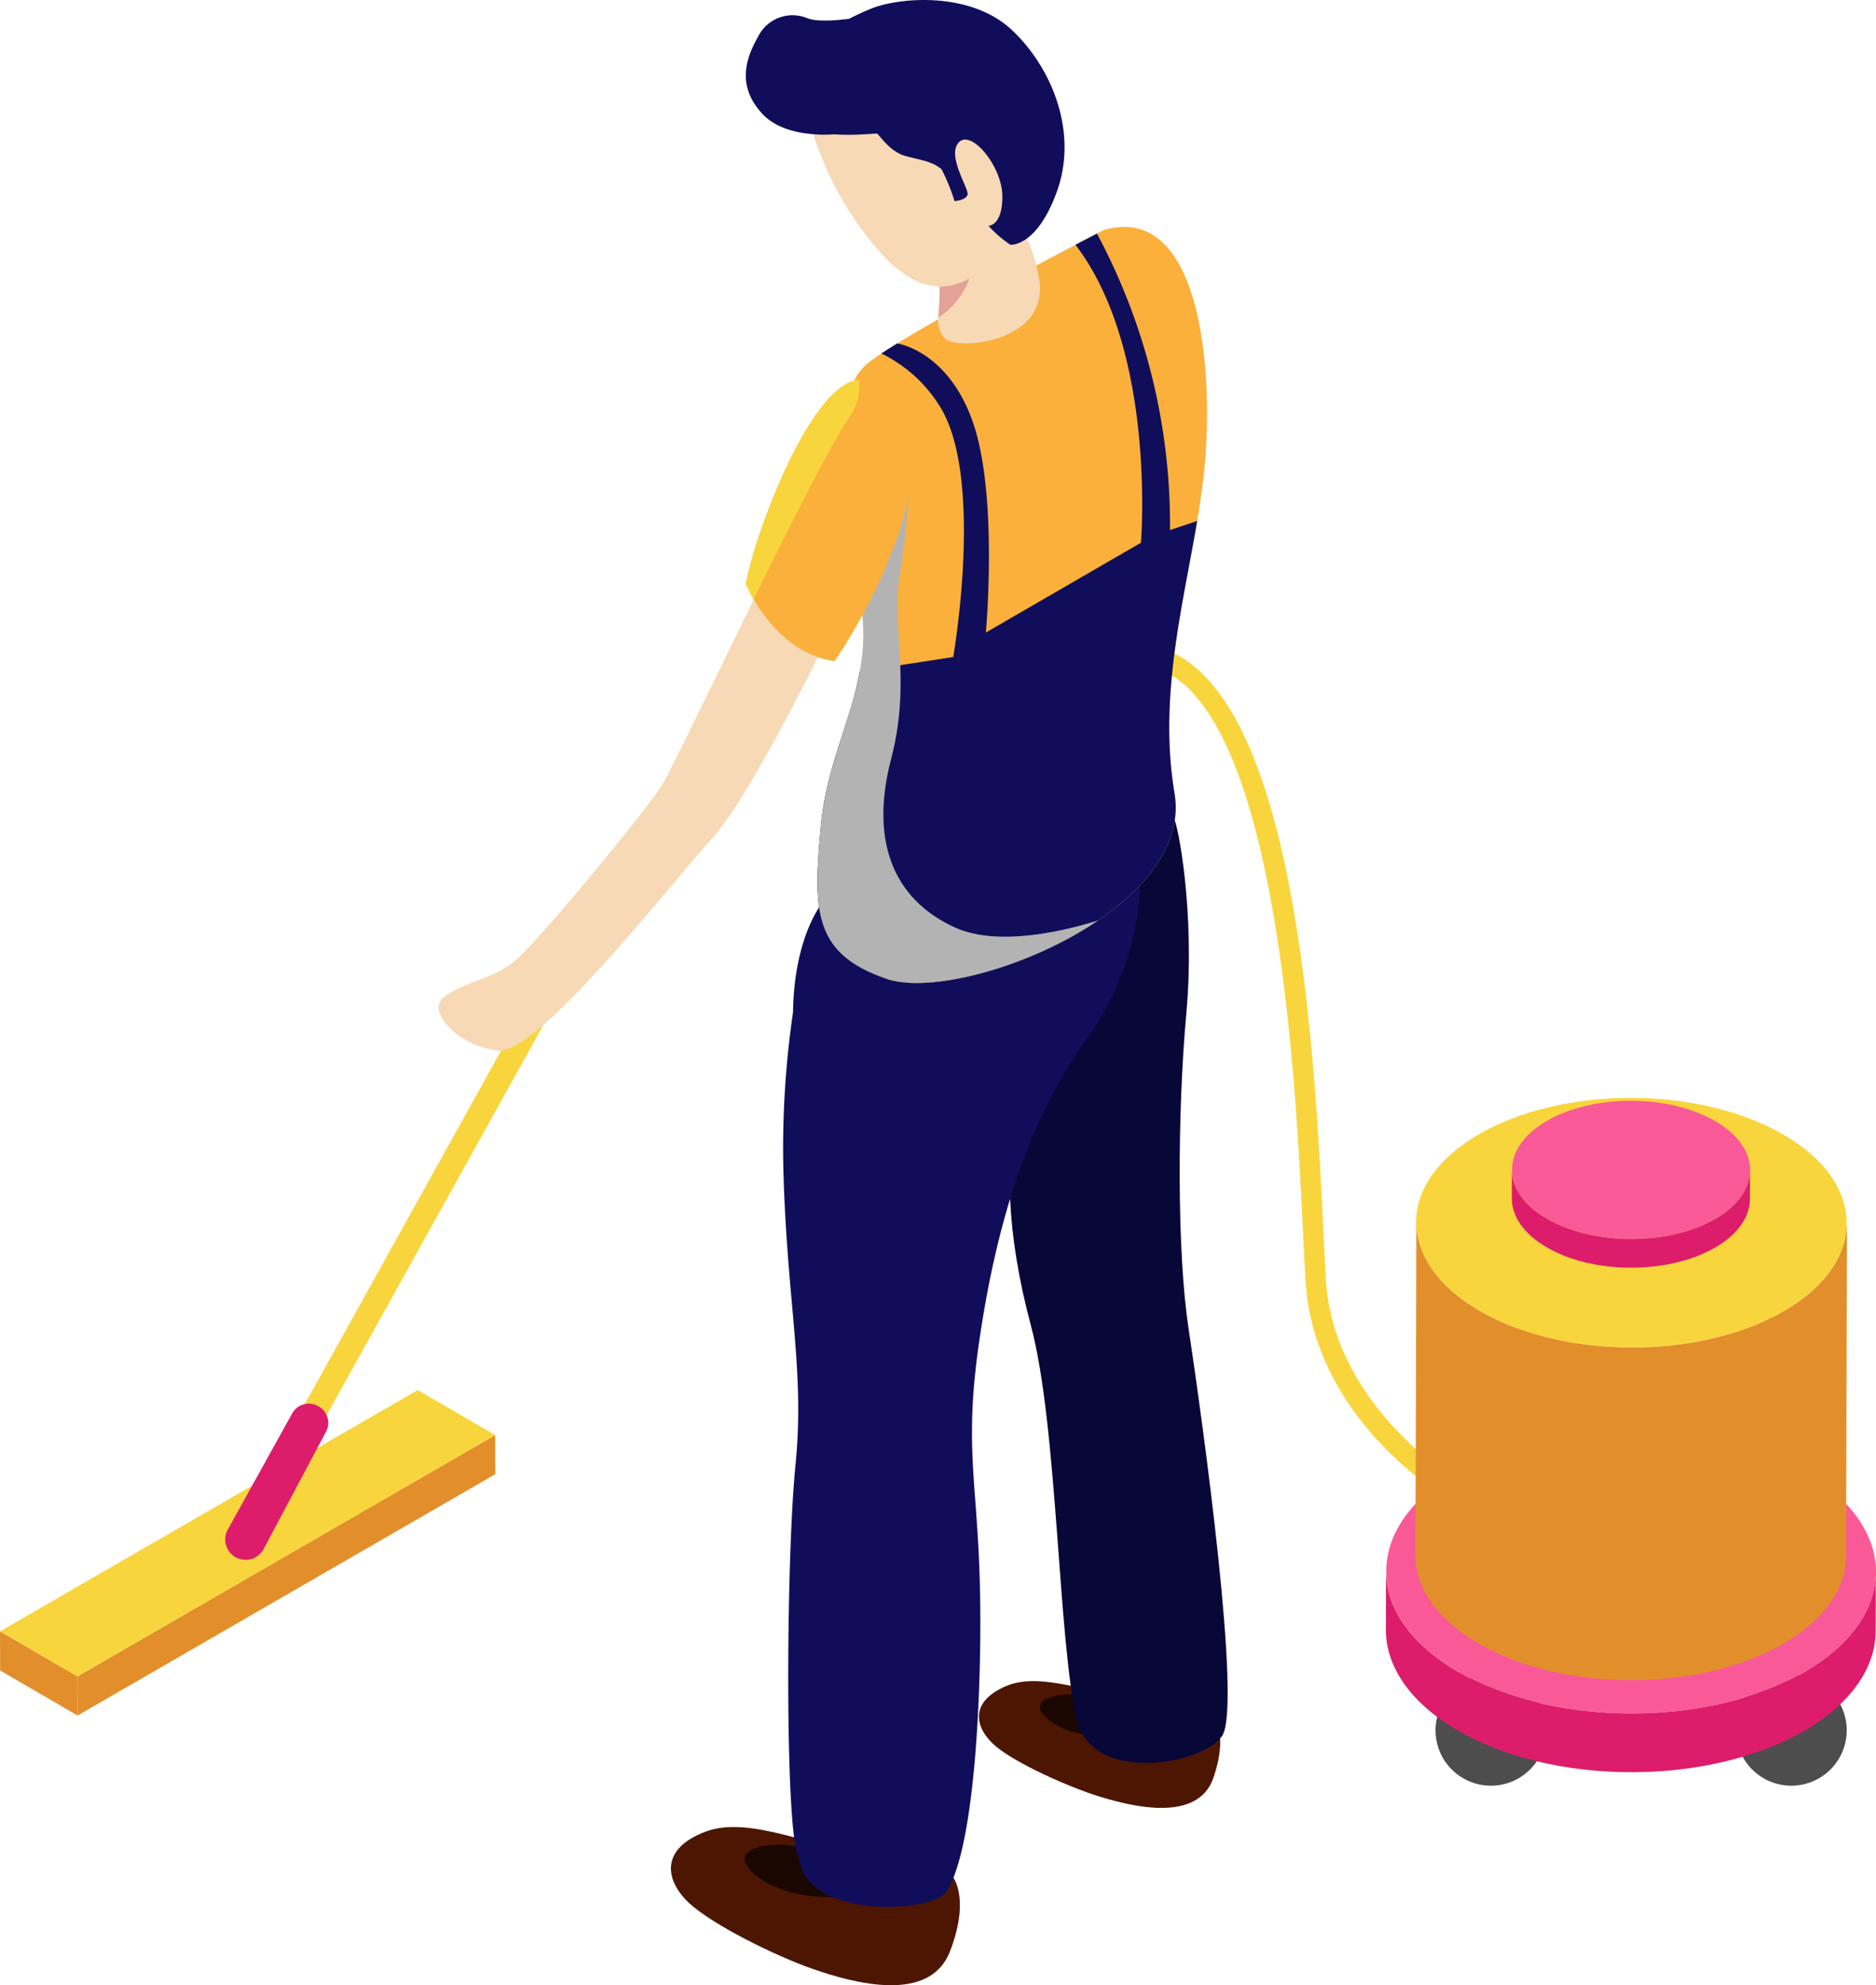 <svg xmlns="http://www.w3.org/2000/svg" xmlns:xlink="http://www.w3.org/1999/xlink" width="221.377" height="234.156" viewBox="0 0 221.377 234.156">
  <defs>
    <clipPath id="clip-path">
      <rect id="長方形_9" data-name="長方形 9" width="221.377" height="234.155" fill="none"/>
    </clipPath>
    <clipPath id="clip-path-3">
      <rect id="長方形_7" data-name="長方形 7" width="33.116" height="62.639" fill="none"/>
    </clipPath>
  </defs>
  <g id="top_01" transform="translate(-486.492 -1263)">
    <g id="グループ_27" data-name="グループ 27" transform="translate(486.493 1263)">
      <g id="グループ_26" data-name="グループ 26" clip-path="url(#clip-path)">
        <g id="グループ_25" data-name="グループ 25" transform="translate(0 0.001)">
          <g id="グループ_24" data-name="グループ 24" clip-path="url(#clip-path)">
            <path id="パス_39" data-name="パス 39" d="M640.392,492.68c-.586-.37-14.373-9.234-15.329-24.608-.091-1.465-.18-3.31-.284-5.446-.471-9.741-1.26-26.045-3.92-40.155-3.133-16.619-7.957-25.716-14.338-27.039-16.528-3.424-20.715,10.04-20.885,10.614l-2.308-.682c.048-.162,5-16.16,23.682-12.289,16.984,3.52,19.139,48.039,20.174,69.434.1,2.128.192,3.965.282,5.413.878,14.125,14.078,22.638,14.211,22.723Z" transform="translate(-470.998 -316.895)" fill="#f9d53d"/>
            <path id="パス_40" data-name="パス 40" d="M444.468,1125.028s1.994,2.55-.389,8.706-11.211,3.81-16.237,2.057c-4.372-1.525-11.717-5.163-14.5-7.713s-3.666-6.36,1.878-8.458,13.575,2.509,19.012,2.13,9.088.325,10.233,3.278" transform="translate(-331.978 -903.575)" fill="#4d1602"/>
            <path id="パス_41" data-name="パス 41" d="M465.718,1131.893a8.142,8.142,0,0,0-4.707-2.009c-2.824-.188-6.967.753-3.264,3.7s10.859,2.887,12.239,1.757-4.268-3.452-4.268-3.452" transform="translate(-368.415 -912.288)" fill="#1a0701"/>
            <path id="パス_42" data-name="パス 42" d="M627.6,1033.85s1.736,2.058-.056,7.248-9.2,3.511-13.432,2.208c-3.68-1.133-9.9-3.931-12.285-5.965s-3.242-5.173,1.3-7.088,11.359,1.669,15.866,1.187,7.564-.009,8.605,2.41" transform="translate(-484.36 -831.403)" fill="#4d1602"/>
            <path id="パス_43" data-name="パス 43" d="M645.065,1039.345a6.771,6.771,0,0,0-3.974-1.525c-2.353-.07-5.767.84-2.6,3.178s9.113,2.066,10.226,1.085-3.653-2.738-3.653-2.738" transform="translate(-514.505 -837.968)" fill="#1a0701"/>
            <path id="パス_44" data-name="パス 44" d="M638.031,491.694c.486.426,2.585,11.2,1.508,23.048s-1.093,28.183.241,37.019c1.694,11.225,6.346,44.765,3.977,48.211s-15.331,5.7-17.139-1.892c-2.23-9.366-2.252-34.65-5.415-46.488-6.05-22.639.674-31.465.889-42.451s7.108-25.2,15.94-17.447" transform="translate(-499.546 -395.22)" fill="#070738"/>
            <path id="パス_45" data-name="パス 45" d="M515.723,521.7c8.112-11.335,6.063-22.51,6.063-22.51-3.625-7.093-30.178-5.424-34.653-.708-2.572,2.711-2.434,2.865-2.445,5.925l-.228,1.323s-3.3,3.925-3.428,12.876A110.585,110.585,0,0,0,479.891,537c.411,15.811,2.562,23.664,1.429,35.046s-1.25,43.361.354,46.091c.008.013.017.024.025.036a6.64,6.64,0,0,0,.8,2.308c3.269,4.991,15.09,3.98,16.521,1.985,3.6-5.025,4.36-25.341,4.056-36.64-.328-12.186-1.905-16.165,0-28.906,2.1-14.066,5.841-25.707,12.647-35.216" transform="translate(-387.454 -399.196)" fill="#100e5b"/>
            <path id="パス_46" data-name="パス 46" d="M546.7,166.436c-.188,2.364-.53,4.781-.948,7.246-1.695,10.029-4.565,20.867-2.672,32.109.977,5.792-3.183,11.05-9.013,15.007-8.276,5.619-19.913,8.633-24.993,6.88-8.657-2.995-8.657-8.031-7.713-18.108.462-4.964,2.08-9.124,3.351-13.274a41.849,41.849,0,0,0,1.237-4.882,22.36,22.36,0,0,0-.024-8.763,114.4,114.4,0,0,1-1.979-12.73c-.607-7.073.063-12.47,2.922-14.824.395-.327.949-.722,1.623-1.17.549-.361,1.18-.766,1.873-1.189,5.71-3.515,15.8-8.888,21.026-11.632,1.078-.568,1.95-1.021,2.533-1.324.525-.274.814-.424.814-.424,11.021-3.149,12.908,15.113,11.964,27.078" transform="translate(-404.481 -112.233)" fill="#fbb03b"/>
            <path id="パス_47" data-name="パス 47" d="M543.076,209.074c.978,5.792-3.182,11.05-9.013,15.007-8.276,5.619-19.913,8.633-24.993,6.88-8.657-2.995-8.657-8.031-7.713-18.108.462-4.964,2.08-9.124,3.351-13.274a41.881,41.881,0,0,0,1.237-4.882l11.021-1.685s3.63-20.8-1.44-29.336a16.726,16.726,0,0,0-7.039-6.466c.549-.361,1.18-.765,1.873-1.189,0,0,6.124.881,9.013,9.547s1.444,24.555,1.444,24.555l18.3-10.592s1.873-22.624-7.728-35.142c1.078-.568,1.95-1.021,2.533-1.324a72.638,72.638,0,0,1,8.623,34.969l3.207-1.069c-1.695,10.029-4.565,20.867-2.672,32.109" transform="translate(-404.481 -115.516)" fill="#100e5b"/>
            <g id="グループ_23" data-name="グループ 23" transform="translate(96.465 53.303)" style="mix-blend-mode: multiply;isolation: isolate">
              <g id="グループ_22" data-name="グループ 22">
                <g id="グループ_21" data-name="グループ 21" clip-path="url(#clip-path-3)">
                  <path id="パス_48" data-name="パス 48" d="M509.067,338.945c5.08,1.755,16.716-1.258,24.991-6.878-5.65,1.746-12.48,2.856-16.94.806-7.489-3.442-9.918-10.526-7.489-19.837s0-15.586,1.012-21.658,1.417-14.574,1.417-14.574-4.051,2.193-8.117,4.388a113.809,113.809,0,0,0,1.977,12.727c2.061,10.065-3.621,16.845-4.566,26.921s-.944,15.113,7.714,18.1" transform="translate(-500.942 -276.804)" fill="#b3b3b3"/>
                </g>
              </g>
            </g>
            <path id="パス_49" data-name="パス 49" d="M571.78,144.539a2.921,2.921,0,0,1-.789-2.484c.087-2.008.515-4.718-.655-6.182a1.344,1.344,0,0,1-.12-1.55c1.04-2.075,7.4-5.3,8.787-4.709,0,0,2.687,1.478,3.852,7.7,1.444,7.7-9.629,8.666-11.074,7.222" transform="translate(-460.258 -104.597)" fill="#f7d9b5"/>
            <path id="パス_50" data-name="パス 50" d="M575.151,154.595a9.341,9.341,0,0,1-4.16,6.664c.087-2.008.515-4.718-.655-6.182a1.344,1.344,0,0,1-.12-1.55c2.2-.52,4.584.019,4.935,1.069" transform="translate(-460.258 -123.8)" fill="#e2a298"/>
            <path id="パス_51" data-name="パス 51" d="M498.5,58.524a38.888,38.888,0,0,0,7.383,12.94c5.5,6.429,9.6,4.29,11.749,2.892s4.926-3.378,3.3-9.157-5-11.623-9.243-12.794-15.125.823-13.186,6.119" transform="translate(-402.321 -42.052)" fill="#f7d9b5"/>
            <path id="パス_52" data-name="パス 52" d="M458.443,4.4a4.529,4.529,0,0,1,5.79-2.272c1.18.515,3.829.243,4.993.09A28.733,28.733,0,0,1,472.07.924c3.494-1.279,11.623-1.87,16.409,2.667s7.764,12.136,5.244,19.047c-2.393,6.562-5.478,6.233-5.478,6.233a14.3,14.3,0,0,1-2.59-2.236s1.658.055,1.646-3.478-3.661-7.93-5.136-6.362,1.244,5.506,1.03,6.176-1.539.75-1.539.75a23.251,23.251,0,0,0-1.524-3.745c-1.177-1.032-2.862-1.145-4.419-1.622-1.633-.5-2.809-2.243-3.188-2.6-.662.04-1.063.069-1.907.109a27.422,27.422,0,0,1-3.17-.015c-1.041.081-5.987.307-8.508-2.459-2.827-3.1-2.1-6.174-.5-8.994" transform="translate(-369.02 -0.004)" fill="#100e5b"/>
            <path id="パス_53" data-name="パス 53" d="M9.14,1004.521l.013,4.617-9.14-5.312L0,999.209Z" transform="translate(0 -806.795)" fill="#e28f2b"/>
            <path id="パス_54" data-name="パス 54" d="M96.756,879l.013,4.617L47.477,912.08l-.013-4.617Z" transform="translate(-38.324 -709.738)" fill="#e28f2b"/>
            <path id="パス_55" data-name="パス 55" d="M0,879.88l49.292-28.459,9.14,5.312L9.14,885.192Z" transform="translate(0 -687.466)" fill="#f9d53d"/>
            <path id="パス_56" data-name="パス 56" d="M151.7,623.04a1.445,1.445,0,0,1-1.262-2.145L190.2,549.343a1.444,1.444,0,0,1,2.527,1.4L152.968,622.3a1.444,1.444,0,0,1-1.265.744" transform="translate(-121.325 -442.957)" fill="#f9d53d"/>
            <path id="パス_57" data-name="パス 57" d="M148.88,859.975a2.234,2.234,0,0,1,1.028,3.071l-7.38,13.873a2.408,2.408,0,1,1-4.213-2.335l7.6-13.7a2.236,2.236,0,0,1,2.917-.931l.053.025" transform="translate(-111.436 -694.178)" fill="#dd1d6b"/>
            <path id="パス_58" data-name="パス 58" d="M313.9,262.619s-17,35.182-18.562,37.939-14.892,18.857-17.553,21.032-5.96,2.445-8.294,4.183,1.774,5.991,6.418,6.364,19.73-18.932,25.421-25.317,21.2-38.309,22.306-44.728-8.165-4.852-9.736.528" transform="translate(-217.049 -208.234)" fill="#f7d9b5"/>
            <path id="パス_59" data-name="パス 59" d="M457.028,256.487a15.63,15.63,0,0,0,.929,1.836c1.421,2.452,4.516,6.573,9.546,7.3,0,0,8.441-12,9.426-23.629a10.2,10.2,0,0,0-2.443-7.614,4.761,4.761,0,0,0-4.1-1.953,4.255,4.255,0,0,0-1.382.443c-4.924,2.506-10.54,16.574-11.975,23.619" transform="translate(-369.02 -187.643)" fill="#fbb03b"/>
            <path id="パス_60" data-name="パス 60" d="M457.028,256.614a15.634,15.634,0,0,0,.929,1.836c2.309-4.712,8.853-17.939,11.207-21.339a6.449,6.449,0,0,0,1.22-4.56,4.256,4.256,0,0,0-1.382.443c-4.924,2.506-10.54,16.574-11.975,23.62" transform="translate(-369.02 -187.77)" fill="#f9d53d"/>
            <path id="パス_61" data-name="パス 61" d="M1076.866,1032.427a6.534,6.534,0,1,1-6.534-6.534,6.534,6.534,0,0,1,6.534,6.534" transform="translate(-858.947 -828.341)" fill="#4d4d4d"/>
            <path id="パス_62" data-name="パス 62" d="M892.767,1032.427a6.534,6.534,0,1,1-6.534-6.534,6.534,6.534,0,0,1,6.534,6.534" transform="translate(-710.299 -828.341)" fill="#4d4d4d"/>
            <path id="パス_63" data-name="パス 63" d="M849.484,893.156c.012.14.033.279.051.418s.029.257.05.386.056.278.086.417.05.257.082.385.08.277.121.416.071.254.113.381.1.276.156.414.091.252.144.376.127.275.192.413.112.248.175.371.151.272.227.409.133.245.206.366.174.268.262.4.154.242.238.362.2.267.3.4c.089.117.173.236.266.353.108.134.226.266.34.4.1.113.19.228.292.34.121.133.253.264.381.395.106.11.208.221.318.329.136.133.282.262.425.393.114.1.223.211.341.315.154.134.318.265.479.4.118.1.231.2.353.292.172.135.355.266.535.4.122.09.239.182.364.271.2.143.417.283.629.423.113.075.22.152.336.226q.5.319,1.032.627.511.3,1.041.572c.118.062.24.12.36.18.238.121.475.241.718.356.145.069.293.134.44.2.222.1.444.2.671.3.159.068.32.133.481.2.2.083.4.165.608.245q.753.294,1.528.558c.08.027.162.051.242.078q.675.224,1.366.424c.164.048.327.095.492.141.291.081.585.158.88.233.178.045.355.091.533.134.323.078.648.15.975.22.154.033.306.069.46.1.3.061.6.115.9.17.162.03.322.062.484.091.4.068.795.13,1.195.188l.2.032q.687.1,1.381.175c.113.013.228.022.342.034.35.036.7.073,1.05.1.169.014.339.023.509.035.3.022.593.044.891.061.193.011.387.016.581.024.275.012.549.025.824.032.179,0,.358,0,.537.008.3,0,.6.01.9.009.2,0,.394-.005.591-.008.281,0,.563-.008.843-.016.183-.006.366-.015.549-.023.324-.014.649-.029.972-.049.2-.012.39-.026.585-.041q.465-.034.929-.077.277-.026.553-.054.722-.075,1.437-.171c.078-.011.157-.019.236-.03.548-.077,1.092-.165,1.633-.26.2-.035.389-.072.583-.109.253-.048.505-.1.757-.149.2-.042.407-.088.61-.133.247-.055.493-.111.738-.171.2-.049.406-.1.608-.153q.36-.093.718-.191.3-.084.6-.172.353-.1.7-.214.264-.083.524-.17.635-.21,1.254-.44c.086-.032.175-.062.261-.095q.733-.279,1.441-.588c.124-.054.244-.11.366-.165q.543-.243,1.071-.5c.132-.066.265-.13.395-.2.452-.232.9-.47,1.329-.721q.525-.305,1.018-.622c.061-.039.116-.08.175-.119s.114-.078.172-.116c.2-.136.41-.271.605-.41.06-.043.114-.087.173-.13s.125-.094.187-.14c.177-.131.357-.262.526-.4.059-.046.111-.094.169-.141s.12-.1.18-.15c.158-.131.321-.261.472-.394.057-.05.108-.1.163-.151s.116-.108.174-.161c.14-.13.284-.258.418-.389l.02-.021c.1-.1.2-.207.3-.31.125-.129.254-.258.372-.388.024-.026.044-.053.068-.08.076-.086.147-.173.221-.259.112-.132.229-.262.334-.395l.014-.018c.069-.087.13-.175.2-.262l.052-.07c.1-.132.2-.263.3-.4.021-.03.039-.062.06-.092.061-.089.116-.178.174-.268.086-.133.177-.265.258-.4.031-.052.057-.1.087-.156.04-.069.078-.14.117-.209.075-.135.154-.269.223-.4.029-.056.052-.114.079-.17s.063-.135.094-.2c.063-.135.13-.269.186-.4.027-.065.048-.13.074-.2s.046-.121.069-.182c.051-.136.106-.272.152-.409.022-.067.038-.134.059-.2s.035-.119.052-.178c.04-.137.084-.274.118-.412.018-.071.028-.142.044-.213s.024-.115.036-.172c.028-.137.06-.274.083-.411.013-.077.018-.155.029-.233.007-.052.013-.1.02-.155.017-.137.037-.274.049-.411.007-.083.006-.167.011-.249,0-.046,0-.093.006-.139.181-4.434-2.655-8.907-8.518-12.292-11.323-6.537-29.621-6.537-40.87,0-5.607,3.258-8.4,7.525-8.4,11.8,0,.139.01.278.016.417s.007.259.018.388" transform="translate(-685.874 -707.031)" fill="#f95a97"/>
            <path id="パス_64" data-name="パス 64" d="M907.146,962.692c0,.046,0,.093-.006.139,0,.083,0,.166-.011.249-.011.137-.031.274-.048.411-.006.052-.012.1-.019.155-.011.078-.017.155-.029.233-.023.137-.054.274-.083.411-.012.057-.023.115-.036.172s-.027.142-.044.213c-.034.138-.078.274-.118.412-.017.059-.034.119-.052.178s-.037.134-.059.2c-.046.136-.1.272-.152.408-.023.061-.045.121-.069.182s-.047.13-.074.2c-.057.136-.124.27-.187.405-.031.068-.061.135-.094.2s-.051.114-.079.17c-.069.135-.148.269-.223.4-.039.07-.076.14-.117.209-.03.052-.056.1-.087.156-.08.134-.171.266-.258.4-.058.089-.113.179-.174.267-.021.03-.039.062-.06.092-.093.133-.2.265-.3.4l-.052.069c-.066.087-.128.175-.2.262l-.014.018c-.106.133-.222.263-.334.395-.074.086-.145.173-.221.259-.023.027-.044.053-.068.08-.118.131-.247.259-.372.388-.1.1-.194.208-.3.31l-.02.02c-.133.131-.278.26-.418.39-.058.054-.114.108-.174.161s-.106.1-.163.152c-.151.133-.314.263-.472.394-.06.05-.119.1-.18.15s-.11.094-.169.141c-.169.134-.349.264-.526.4-.063.047-.123.094-.187.141s-.113.087-.173.13c-.195.139-.4.274-.605.41-.058.038-.114.078-.172.116s-.115.08-.175.119q-.493.316-1.018.622c-.432.251-.877.489-1.329.72-.131.067-.263.132-.4.2q-.527.261-1.07.5c-.122.055-.243.111-.367.165q-.709.307-1.441.588c-.086.033-.174.063-.261.094q-.619.23-1.254.44-.261.086-.524.17-.349.11-.7.214-.3.088-.6.172-.357.1-.718.191c-.2.052-.4.1-.608.153-.245.059-.491.115-.738.171-.2.045-.406.091-.61.133-.251.052-.5.1-.757.149-.194.037-.388.074-.583.109-.541.1-1.085.184-1.633.26-.078.011-.157.019-.236.03q-.715.1-1.437.171-.276.029-.553.054-.463.043-.929.077c-.195.014-.39.029-.585.041-.323.02-.648.035-.972.049-.183.008-.366.017-.549.023-.281.009-.562.012-.843.016-.2,0-.394.008-.591.008-.3,0-.6,0-.9-.009-.179,0-.358,0-.537-.007-.275-.007-.549-.021-.824-.032-.194-.008-.388-.014-.581-.024-.3-.016-.594-.039-.891-.061-.17-.012-.34-.021-.509-.035-.351-.029-.7-.065-1.05-.1-.114-.012-.228-.021-.342-.034q-.694-.077-1.381-.175l-.2-.031c-.4-.058-.8-.12-1.194-.188-.162-.028-.323-.061-.484-.09-.3-.055-.6-.11-.9-.171-.154-.032-.307-.067-.46-.1-.327-.07-.652-.142-.975-.22-.179-.043-.356-.089-.533-.134-.3-.075-.589-.152-.88-.233-.165-.046-.328-.093-.492-.141q-.69-.2-1.366-.424c-.08-.027-.162-.051-.242-.078q-.776-.263-1.528-.558c-.2-.08-.406-.162-.608-.245-.161-.066-.322-.131-.481-.2-.226-.1-.448-.2-.671-.3-.147-.067-.3-.132-.44-.2-.243-.115-.481-.236-.718-.356-.12-.061-.241-.119-.36-.18q-.529-.277-1.041-.572-.533-.307-1.032-.627c-.116-.074-.223-.151-.336-.226-.212-.14-.426-.28-.629-.423-.126-.089-.242-.181-.365-.271-.18-.133-.363-.264-.535-.4-.122-.1-.235-.194-.353-.292-.161-.132-.326-.263-.48-.4-.118-.1-.227-.21-.341-.314-.143-.131-.289-.26-.425-.393-.111-.108-.212-.219-.319-.329-.128-.131-.26-.262-.381-.395-.1-.112-.195-.227-.293-.34-.114-.133-.233-.264-.34-.4-.094-.116-.177-.235-.266-.353-.1-.133-.206-.265-.3-.4s-.158-.241-.238-.362-.18-.267-.262-.4-.137-.244-.206-.366-.157-.272-.228-.409-.117-.247-.175-.37-.134-.275-.192-.413-.1-.251-.144-.376-.11-.276-.156-.414-.076-.254-.113-.381-.086-.277-.121-.416-.055-.256-.082-.385-.062-.277-.086-.417-.034-.257-.05-.386-.039-.278-.051-.418-.012-.259-.018-.388-.016-.278-.016-.417c0-.014,0-.027,0-.041l-.02,6.932c-.012,4.311,2.834,8.629,8.532,11.919q.511.295,1.041.572c.118.062.24.12.36.181.238.12.475.241.718.356.145.068.292.134.439.2.223.1.446.2.673.3.158.068.319.133.479.2s.307.125.461.186l.147.059c.5.2,1.01.383,1.528.558.08.027.162.052.243.078q.674.224,1.365.424l.228.065.266.076q.436.121.878.232c.178.045.355.091.534.134.323.078.648.15.974.22.121.026.241.054.363.079l.1.021c.3.061.6.116.9.171.162.03.322.063.485.091.391.068.785.128,1.179.186.07.01.138.023.208.032l.011,0q.687.1,1.38.175c.114.013.228.022.342.034.349.037.7.073,1.049.1l.027,0c.161.013.323.022.484.034.3.021.592.044.889.06.192.01.384.016.577.024.276.012.552.025.829.033h.068c.155,0,.31,0,.464.006.3,0,.6.01.9.009.2,0,.394-.005.591-.008.281,0,.562-.007.843-.016l.157-.007c.131,0,.261-.011.392-.016.324-.014.649-.029.973-.049.195-.012.389-.026.584-.041q.466-.034.931-.077l.325-.032.226-.022q.723-.075,1.44-.172c.077-.01.155-.019.232-.029.549-.077,1.093-.165,1.635-.261l.153-.029.429-.08c.253-.048.505-.1.756-.149.205-.043.409-.089.612-.134.247-.055.493-.111.737-.171.2-.049.4-.1.606-.153q.362-.093.721-.192.3-.083.6-.172.354-.1.7-.214l.307-.1.216-.07q.635-.21,1.255-.44c.086-.032.175-.062.26-.095q.734-.279,1.442-.588c.123-.053.244-.11.365-.164q.544-.244,1.072-.5c.132-.065.264-.13.394-.2.452-.232.9-.47,1.33-.721.121-.071.234-.144.353-.216s.212-.129.317-.194c.177-.11.353-.22.524-.332s.31-.208.462-.312.328-.227.487-.343.289-.215.431-.323.3-.234.452-.353.268-.221.4-.332.281-.241.416-.364c.059-.053.114-.106.172-.159.109-.1.22-.2.324-.3.038-.037.078-.073.115-.11q.315-.311.6-.628c.046-.05.09-.1.135-.151q.244-.274.47-.551c.032-.04.067-.08.1-.12.016-.02.03-.041.046-.061.052-.066.1-.134.151-.2.141-.185.279-.371.408-.558.07-.1.135-.206.2-.309.11-.17.217-.341.317-.513.03-.052.057-.1.086-.155s.073-.13.109-.195c.078-.144.153-.289.224-.433.06-.122.116-.243.171-.365q.1-.218.184-.438c.029-.073.056-.146.083-.219.019-.052.04-.1.059-.155.049-.139.095-.278.138-.418s.078-.255.112-.382.071-.281.1-.421c.02-.089.038-.178.056-.267.008-.039.017-.077.024-.116.027-.144.048-.288.068-.432.018-.127.035-.253.048-.38.014-.145.023-.29.031-.436s.017-.286.019-.428c0-.027,0-.054,0-.081l.02-6.932c0,.124-.011.247-.016.37" transform="translate(-685.785 -776.876)" fill="#dd1d6b"/>
            <path id="パス_65" data-name="パス 65" d="M867.872,687.884c.01.122.029.243.044.365s.025.228.044.342.049.243.075.365.044.227.072.339.07.241.105.362.063.226.1.339.091.241.136.362.081.222.128.333.111.241.168.361.1.219.155.328.132.237.2.356.117.217.183.325.154.237.232.355.134.212.208.316.176.236.265.353c.078.1.151.206.233.308.095.118.2.233.3.35.086.1.167.2.258.3.108.118.225.234.339.351.092.095.18.191.276.285.122.12.255.237.383.355.1.089.189.179.29.267.135.118.28.234.421.35.1.085.2.173.311.257.148.117.307.23.462.344.11.081.215.164.329.245.171.121.353.239.532.358.106.071.207.143.316.213q.439.28.907.551.449.259.915.5c.1.054.21.1.315.158.209.106.419.212.632.314.127.06.256.117.384.176.2.09.393.179.592.265.138.059.279.116.42.174.178.073.356.146.536.216q.662.258,1.343.491c.069.023.141.045.21.068q.594.2,1.2.374.216.063.433.124.384.107.773.2c.156.04.311.08.468.118.284.068.57.132.857.194.135.029.269.061.4.088.261.054.525.1.788.15.142.026.283.055.425.079.347.06.7.114,1.046.165l.182.028q.605.086,1.215.154c.084.009.169.016.253.025.323.034.645.067.969.094.147.012.295.02.442.031.263.019.526.039.789.054.167.009.335.014.5.021.245.011.489.022.734.029.154,0,.309,0,.463.006.267,0,.534.009.8.008.172,0,.343,0,.514-.007.249,0,.5-.007.747-.015.16,0,.319-.013.479-.02.286-.012.572-.025.857-.043.172-.011.343-.023.514-.036q.41-.03.818-.068l.484-.047q.637-.067,1.268-.151l.2-.026q.723-.1,1.438-.23c.171-.03.341-.063.511-.1.222-.042.445-.085.666-.131.18-.037.358-.078.537-.117.217-.049.434-.1.648-.15.179-.043.356-.089.534-.134q.318-.082.633-.169.264-.073.526-.151.311-.092.619-.188.231-.073.459-.149.559-.185,1.1-.387c.076-.028.153-.054.228-.083q.645-.245,1.267-.517c.108-.047.214-.1.321-.145q.479-.215.943-.444c.115-.057.231-.114.345-.172.4-.2.789-.413,1.169-.634q.462-.269.9-.547c.053-.034.1-.07.154-.1s.1-.066.147-.1c.18-.12.363-.24.535-.362.053-.037.1-.076.152-.114s.114-.086.172-.129c.153-.114.309-.227.456-.342.051-.041.1-.083.148-.123s.1-.086.156-.13c.14-.116.284-.231.418-.349.05-.044.094-.089.143-.133s.1-.092.149-.139c.125-.115.253-.229.371-.346.1-.095.184-.192.276-.287.111-.115.225-.228.329-.344.088-.1.168-.2.252-.3.1-.116.2-.232.3-.349l.024-.032c.056-.07.106-.142.16-.213l.043-.057c.089-.118.181-.235.264-.354.018-.027.034-.054.052-.081.053-.077.1-.155.151-.232.077-.118.157-.235.229-.354.027-.045.05-.091.076-.137.036-.061.069-.123.1-.184.066-.119.135-.236.2-.355.025-.049.045-.1.07-.149s.055-.117.082-.176c.056-.119.115-.238.165-.358.024-.057.042-.115.065-.172s.04-.106.06-.16c.045-.12.094-.239.133-.359.02-.059.034-.118.052-.177s.031-.1.046-.157c.035-.121.073-.241.1-.362.015-.062.025-.125.039-.188s.021-.1.031-.149c.025-.121.053-.242.073-.363.011-.068.016-.136.026-.2.006-.044.011-.089.017-.133.015-.122.033-.243.043-.365.006-.073.006-.146.009-.219,0-.04,0-.079.005-.119.161-3.9-2.331-7.832-7.485-10.808-9.953-5.747-26.04-5.747-35.929,0-4.929,2.864-7.386,6.616-7.381,10.37,0,.121.009.242.014.363s.006.23.016.345" transform="translate(-700.724 -542.997)" fill="#f9d53d"/>
            <path id="パス_66" data-name="パス 66" d="M918.165,749.012c0,.04,0,.079-.005.118,0,.073,0,.146-.01.219-.01.122-.028.243-.043.365-.005.044-.011.089-.017.133-.009.068-.015.137-.026.2-.02.121-.048.242-.073.363-.01.049-.02.1-.031.149s-.024.125-.039.188c-.03.121-.068.242-.1.362-.015.052-.03.1-.046.157s-.032.118-.052.177c-.04.12-.089.239-.134.359-.02.053-.039.107-.06.16s-.041.115-.065.172c-.05.12-.109.239-.165.359-.027.059-.053.117-.082.176s-.044.1-.07.149c-.06.119-.13.237-.2.355-.034.061-.067.123-.1.184-.027.045-.049.092-.076.137-.071.119-.152.236-.229.354-.05.077-.1.155-.151.232-.018.027-.034.054-.053.081-.083.119-.175.236-.264.355l-.043.057c-.054.071-.1.143-.16.213l-.024.032c-.094.117-.2.233-.3.349-.084.1-.164.2-.252.3-.1.116-.219.229-.329.344-.092.1-.18.193-.276.288-.118.117-.247.231-.371.346-.05.046-.1.093-.149.139s-.093.089-.143.133c-.134.118-.278.233-.418.349-.052.043-.1.087-.156.13s-.1.083-.148.123c-.146.116-.3.229-.456.342-.058.043-.114.086-.172.129s-.1.076-.152.114c-.172.123-.355.242-.535.362-.05.033-.1.067-.147.1s-.1.07-.154.1q-.433.279-.895.547c-.38.221-.772.43-1.17.634-.114.058-.23.115-.345.172q-.464.229-.943.444c-.107.048-.213.1-.322.144q-.623.27-1.267.517c-.075.029-.152.054-.228.083q-.545.2-1.1.387-.229.076-.459.149-.308.1-.619.189-.262.077-.526.151c-.21.058-.421.114-.633.169-.177.046-.355.091-.534.135-.215.052-.431.1-.648.15-.179.04-.357.08-.537.118-.221.046-.443.089-.666.131-.17.032-.34.066-.511.1-.476.084-.955.162-1.438.229l-.2.026q-.631.086-1.268.151c-.161.017-.322.032-.484.047q-.408.038-.818.068c-.171.013-.342.025-.514.036-.285.018-.571.031-.857.043-.16.007-.319.015-.479.02-.249.008-.5.011-.747.014-.171,0-.343.007-.514.007-.267,0-.534,0-.8-.008-.154,0-.308,0-.463-.006-.245-.007-.489-.018-.734-.029-.167-.007-.335-.012-.5-.021-.264-.014-.526-.035-.789-.054-.147-.011-.295-.019-.442-.031-.324-.027-.647-.06-.969-.094-.084-.009-.169-.015-.253-.025q-.61-.068-1.215-.154l-.182-.029c-.35-.051-.7-.1-1.046-.165-.143-.025-.283-.053-.425-.079-.264-.048-.527-.1-.789-.15-.135-.028-.27-.059-.4-.088-.287-.062-.573-.126-.857-.194-.157-.038-.312-.078-.469-.118-.259-.066-.517-.133-.773-.2-.145-.04-.289-.082-.433-.124q-.608-.178-1.2-.374c-.07-.023-.141-.044-.21-.068q-.682-.231-1.343-.491c-.18-.07-.359-.143-.536-.216-.14-.058-.281-.114-.42-.174-.2-.086-.4-.175-.592-.265-.128-.058-.258-.115-.385-.175-.214-.1-.423-.208-.632-.314-.1-.053-.211-.1-.315-.158q-.465-.244-.915-.5-.468-.27-.907-.551c-.109-.069-.21-.142-.316-.212-.179-.119-.361-.237-.532-.358-.114-.08-.219-.163-.329-.245-.155-.115-.313-.228-.461-.344-.108-.084-.207-.171-.31-.257-.142-.116-.287-.232-.422-.35-.1-.088-.193-.178-.29-.267-.129-.118-.261-.235-.383-.355-.1-.094-.184-.19-.276-.285-.113-.117-.231-.233-.338-.351-.09-.1-.171-.2-.257-.3-.1-.117-.2-.232-.3-.35-.082-.1-.155-.205-.232-.308-.089-.118-.182-.235-.265-.353s-.139-.211-.208-.316-.159-.236-.232-.355-.122-.216-.183-.325-.137-.236-.2-.356-.1-.219-.155-.328-.117-.24-.168-.361-.085-.222-.127-.333-.1-.241-.136-.362-.067-.226-.1-.339-.075-.241-.1-.362-.048-.226-.072-.34-.055-.243-.075-.365-.03-.228-.044-.342-.034-.243-.044-.365-.011-.23-.016-.345-.014-.242-.014-.363c0-.012,0-.024,0-.036l-.111,39.247c-.011,3.79,2.491,7.586,7.5,10.478q.449.259.915.5c.1.054.21.105.315.158.209.106.418.212.632.314.127.06.257.117.385.176.2.089.391.179.591.264.139.06.281.117.422.175s.269.109.4.163l.129.052c.441.172.889.337,1.344.491.069.024.141.045.21.068q.594.2,1.2.373l.2.057.234.067q.383.106.772.2c.157.04.313.08.47.118.282.068.567.131.852.193.107.023.214.048.322.07l.088.019c.26.053.522.1.784.149.143.026.285.055.428.08.341.059.683.112,1.027.162.064.009.128.021.192.03l.01,0q.6.085,1.213.154c.1.011.193.018.289.028.311.033.622.065.935.091l.023,0c.14.012.28.019.419.029.263.019.525.039.788.054.167.009.335.014.5.021.245.011.489.022.734.029h.059c.135,0,.271,0,.407.006.265,0,.53.009.8.008.174,0,.347,0,.521-.007.247,0,.494-.007.741-.014l.138-.006.346-.015c.284-.012.569-.025.852-.043.172-.011.344-.023.516-.036q.41-.03.817-.068l.286-.028.2-.019q.635-.066,1.265-.151l.206-.026c.482-.068.961-.145,1.437-.229l.134-.025.377-.07c.222-.042.445-.085.666-.131.18-.037.358-.078.537-.118.217-.048.433-.1.648-.15.179-.043.356-.089.534-.135.212-.055.423-.11.633-.169q.264-.073.526-.151.311-.092.619-.189l.27-.087.189-.061q.559-.185,1.1-.387c.075-.028.152-.054.228-.083q.645-.246,1.268-.517c.108-.047.213-.1.32-.144q.479-.215.944-.445c.115-.057.231-.114.345-.172.4-.2.79-.413,1.17-.634.107-.062.206-.127.31-.189l.278-.17c.156-.1.311-.194.462-.293s.272-.182.405-.274.289-.2.429-.3.254-.189.378-.284.268-.207.4-.311.235-.194.35-.291.247-.212.367-.32c.051-.046.1-.093.151-.14l.127-.118q.3-.284.576-.573c.062-.064.126-.128.186-.193.233-.253.454-.51.659-.769l.028-.037c.046-.058.087-.117.132-.176.124-.163.246-.327.359-.492.062-.09.118-.181.177-.272.1-.15.191-.3.279-.451.026-.045.05-.091.076-.136s.064-.114.1-.171c.068-.127.135-.254.2-.382q.078-.16.15-.321.086-.192.162-.385c.025-.064.049-.128.073-.192.017-.046.035-.091.052-.136.044-.122.084-.245.122-.368s.068-.223.1-.335.063-.247.09-.371c.018-.078.033-.156.049-.234.006-.034.015-.068.021-.1.023-.127.042-.254.06-.381.015-.111.031-.222.042-.333.013-.128.02-.256.027-.385s.015-.25.017-.375c0-.024,0-.048,0-.071l.111-39.247c0,.11-.01.22-.014.329" transform="translate(-700.253 -604.395)" fill="#e28f2b"/>
            <path id="パス_67" data-name="パス 67" d="M926.55,682.829c.006.068.016.136.025.2s.014.125.024.188.027.135.042.2.024.125.04.187.039.135.059.2.034.124.055.185.05.134.076.2.044.122.07.183.062.134.093.2.054.12.085.18.073.132.11.2.065.119.1.178.085.13.128.2.074.118.116.176.1.13.146.194.084.115.13.171.11.129.165.194.092.111.142.166.123.128.185.192.1.107.155.16.137.127.206.191.108.1.166.153c.075.065.155.129.233.193.058.047.112.1.172.142.083.066.172.13.26.194.059.044.116.089.177.132.1.07.2.137.306.206.055.036.107.074.164.11q.243.155.5.3t.506.278c.058.03.117.058.175.088.115.059.231.117.349.173.071.033.143.065.214.1.108.049.216.1.326.146.077.033.156.065.234.1q.147.061.3.119.366.143.743.272l.118.038q.328.109.664.206l.239.068c.141.039.284.077.428.113l.259.065c.157.037.315.073.474.107l.224.049c.144.029.29.056.436.083.078.014.157.03.235.044.193.033.386.063.581.091l.1.015q.334.047.671.085l.166.016c.17.018.34.035.51.05.082.007.165.011.248.017.144.011.288.022.433.029.094.005.188.008.283.012.133.006.267.012.4.016.087,0,.174,0,.261,0,.146,0,.292,0,.438,0,.1,0,.192,0,.287,0,.137,0,.273,0,.41-.008l.267-.011c.158-.007.315-.014.473-.024l.285-.02q.226-.016.451-.037l.269-.026q.351-.036.7-.083l.115-.015q.4-.056.794-.127l.283-.053c.123-.023.246-.047.368-.073l.3-.065c.12-.027.24-.054.359-.083l.3-.074q.175-.045.349-.093c.1-.027.2-.055.292-.084q.172-.05.341-.1l.255-.082q.309-.1.61-.214l.127-.046q.357-.136.7-.286c.06-.026.119-.054.178-.08q.264-.118.521-.245l.192-.1c.219-.113.436-.228.646-.35q.256-.148.495-.3c.029-.019.056-.038.085-.057l.084-.057c.1-.066.2-.132.294-.2.029-.021.056-.042.084-.063l.091-.068c.086-.064.174-.127.256-.192.029-.023.054-.046.082-.068l.087-.073c.077-.064.156-.127.229-.192.028-.024.052-.049.08-.074l.084-.078c.068-.063.138-.125.2-.189l.009-.01c.051-.05.1-.1.145-.151s.123-.125.181-.189l.033-.039c.037-.042.071-.084.107-.126.055-.064.111-.127.163-.192l.007-.009c.033-.042.063-.085.1-.127l.025-.034c.048-.064.1-.128.144-.193.01-.015.019-.03.029-.045.029-.043.056-.087.085-.13.042-.065.086-.129.125-.194.015-.025.027-.05.042-.076s.038-.068.057-.1c.036-.065.075-.131.108-.2.014-.027.025-.055.038-.083s.031-.066.046-.1c.03-.066.063-.131.091-.2.013-.032.023-.063.036-.095s.022-.059.033-.089c.025-.066.052-.132.074-.2.011-.032.018-.065.029-.1s.017-.058.025-.087c.019-.067.041-.133.057-.2.008-.034.014-.069.022-.1s.012-.056.018-.084c.014-.067.029-.133.04-.2.006-.038.009-.075.014-.113s.007-.05.01-.075c.008-.067.018-.133.023-.2,0-.04,0-.081.005-.121q0-.034,0-.068c.088-2.156-1.291-4.331-4.141-5.976-5.505-3.179-14.4-3.179-19.871,0-2.726,1.584-4.085,3.659-4.082,5.735,0,.068,0,.135.008.2s0,.126.009.189" transform="translate(-748.114 -544.468)" fill="#f95a97"/>
            <path id="パス_68" data-name="パス 68" d="M954.585,716.637c0,.022,0,.045,0,.068,0,.04,0,.081-.005.121-.005.067-.015.133-.024.2,0,.025-.006.05-.009.075s-.008.076-.014.113c-.011.067-.026.133-.04.2-.006.028-.011.056-.018.084s-.013.069-.022.1c-.017.067-.038.133-.057.2-.008.029-.016.058-.025.087s-.018.065-.029.1c-.022.066-.049.132-.074.2-.011.029-.022.059-.034.088s-.023.064-.036.095c-.028.066-.06.131-.091.2-.015.033-.03.066-.046.1s-.025.055-.038.083c-.034.066-.072.131-.108.2-.019.034-.037.068-.057.1s-.027.051-.042.076c-.039.065-.083.129-.125.194-.028.043-.055.087-.084.13l-.029.045c-.045.065-.1.129-.144.193l-.025.034c-.032.042-.062.085-.1.127l-.007.009c-.051.064-.108.128-.163.192-.036.042-.07.084-.107.126l-.033.039c-.058.063-.12.126-.181.189s-.095.1-.145.151l-.01.01c-.065.064-.135.126-.2.189l-.084.078-.079.074c-.074.065-.152.128-.229.192l-.087.073c-.028.023-.054.046-.082.068-.082.065-.17.129-.256.192l-.091.068-.084.063c-.095.067-.2.133-.294.2l-.084.057c-.029.019-.056.039-.085.058q-.24.154-.495.3c-.21.122-.427.238-.646.35l-.192.1q-.256.127-.521.245l-.178.08c-.23.1-.463.2-.7.286l-.127.046q-.3.112-.61.214l-.255.082q-.17.053-.341.1l-.292.084q-.174.048-.349.093c-.1.025-.2.05-.3.074q-.179.043-.359.083c-.1.022-.2.044-.3.065-.122.026-.245.049-.368.072-.094.018-.189.036-.284.053q-.395.07-.794.127l-.115.015q-.348.047-.7.083l-.269.026q-.225.021-.452.038l-.284.02c-.157.01-.315.017-.473.024l-.267.011c-.136,0-.273.006-.41.008l-.287,0c-.146,0-.292,0-.438,0-.087,0-.174,0-.261,0-.134,0-.267-.01-.4-.016-.094,0-.188-.007-.283-.012-.145-.008-.289-.019-.433-.029-.082-.006-.165-.01-.247-.017-.171-.014-.341-.031-.511-.049l-.166-.016q-.337-.038-.671-.085l-.1-.016c-.195-.028-.388-.058-.581-.092l-.235-.044c-.146-.027-.291-.053-.436-.083l-.224-.049c-.159-.034-.317-.069-.474-.107l-.259-.065q-.215-.055-.428-.113l-.239-.068c-.224-.065-.445-.134-.664-.207l-.118-.038c-.252-.085-.5-.177-.743-.272-.1-.039-.2-.079-.3-.119-.078-.032-.157-.064-.234-.1-.11-.047-.218-.1-.326-.146-.071-.032-.143-.064-.214-.1-.118-.056-.234-.115-.349-.173-.058-.03-.117-.058-.175-.088q-.257-.135-.506-.278t-.5-.3c-.056-.036-.108-.073-.164-.11-.1-.068-.207-.136-.306-.206-.061-.043-.118-.088-.177-.132-.087-.064-.177-.128-.26-.194-.059-.047-.114-.095-.172-.142-.078-.064-.158-.128-.233-.193-.057-.051-.11-.1-.166-.153s-.141-.127-.206-.191-.1-.107-.155-.16-.126-.127-.185-.192-.094-.11-.142-.165-.113-.129-.165-.194-.086-.114-.13-.171-.1-.129-.146-.194-.077-.117-.115-.176-.088-.13-.128-.2-.067-.119-.1-.178-.076-.132-.111-.2-.057-.12-.085-.18-.065-.133-.093-.2-.047-.122-.07-.183-.053-.134-.076-.2-.037-.123-.055-.185-.042-.134-.059-.2-.026-.125-.04-.187-.03-.135-.042-.2-.016-.125-.024-.188-.019-.135-.025-.2-.006-.126-.009-.189-.008-.135-.008-.2c0-.007,0-.013,0-.02l-.01,3.37c-.006,2.1,1.378,4.2,4.148,5.8q.248.143.506.278c.058.03.117.058.175.088.116.059.231.117.349.173.07.033.142.065.213.1.108.049.217.1.327.146.077.033.155.065.233.1l.224.091.072.029c.244.1.491.186.743.271l.118.038q.328.109.664.206l.111.032.129.037c.141.039.284.077.427.113l.26.065c.157.038.315.073.473.107l.177.038.048.011c.144.029.29.056.435.083.078.014.157.03.236.044.19.033.382.062.573.09l.1.016h.005q.334.047.671.085l.167.016c.17.018.339.035.51.05h.013l.235.016c.144.01.288.021.432.029.093,0,.187.008.28.011.134.006.269.012.4.016h.033l.226,0c.147,0,.293,0,.44,0,.1,0,.192,0,.287,0,.137,0,.273,0,.41-.008l.076,0,.191-.008c.158-.007.316-.014.473-.024l.284-.02c.151-.011.3-.024.453-.038l.158-.015.11-.011q.351-.036.7-.083l.113-.015q.4-.056.795-.127l.074-.014.209-.039c.123-.023.246-.047.368-.073.1-.021.2-.043.3-.065q.18-.04.359-.083c.1-.024.2-.049.295-.074.117-.03.234-.061.351-.094l.291-.083q.172-.051.343-.1l.149-.048.1-.034q.309-.1.61-.214l.127-.046q.356-.136.7-.286c.06-.026.118-.053.177-.08q.265-.118.521-.245l.192-.1c.22-.113.437-.228.647-.35.059-.034.114-.07.171-.1l.154-.094c.086-.054.172-.107.255-.162s.151-.1.224-.152.16-.111.237-.167.141-.1.209-.157.148-.114.22-.172.13-.108.194-.161.137-.117.2-.177l.083-.078c.053-.049.107-.1.158-.146l.056-.054c.1-.1.2-.2.293-.305l.066-.074q.119-.133.228-.268l.048-.058.022-.03c.025-.032.049-.065.073-.1.068-.09.136-.18.2-.271.034-.05.066-.1.1-.15.053-.083.106-.166.154-.249.015-.025.028-.05.042-.075s.036-.063.053-.095c.038-.07.074-.14.109-.211s.056-.118.083-.178.061-.142.09-.213c.014-.036.027-.071.04-.106s.02-.05.029-.075c.024-.068.046-.135.067-.2s.038-.124.054-.186.035-.136.05-.2c.01-.043.019-.086.027-.13,0-.019.008-.038.012-.056.013-.07.023-.14.033-.21s.017-.123.023-.185.011-.141.015-.212.008-.139.009-.208c0-.013,0-.026,0-.039l.01-3.37c0,.06-.005.12-.008.18" transform="translate(-748.07 -578.426)" fill="#dd1d6b"/>
          </g>
        </g>
      </g>
    </g>
  </g>
</svg>
